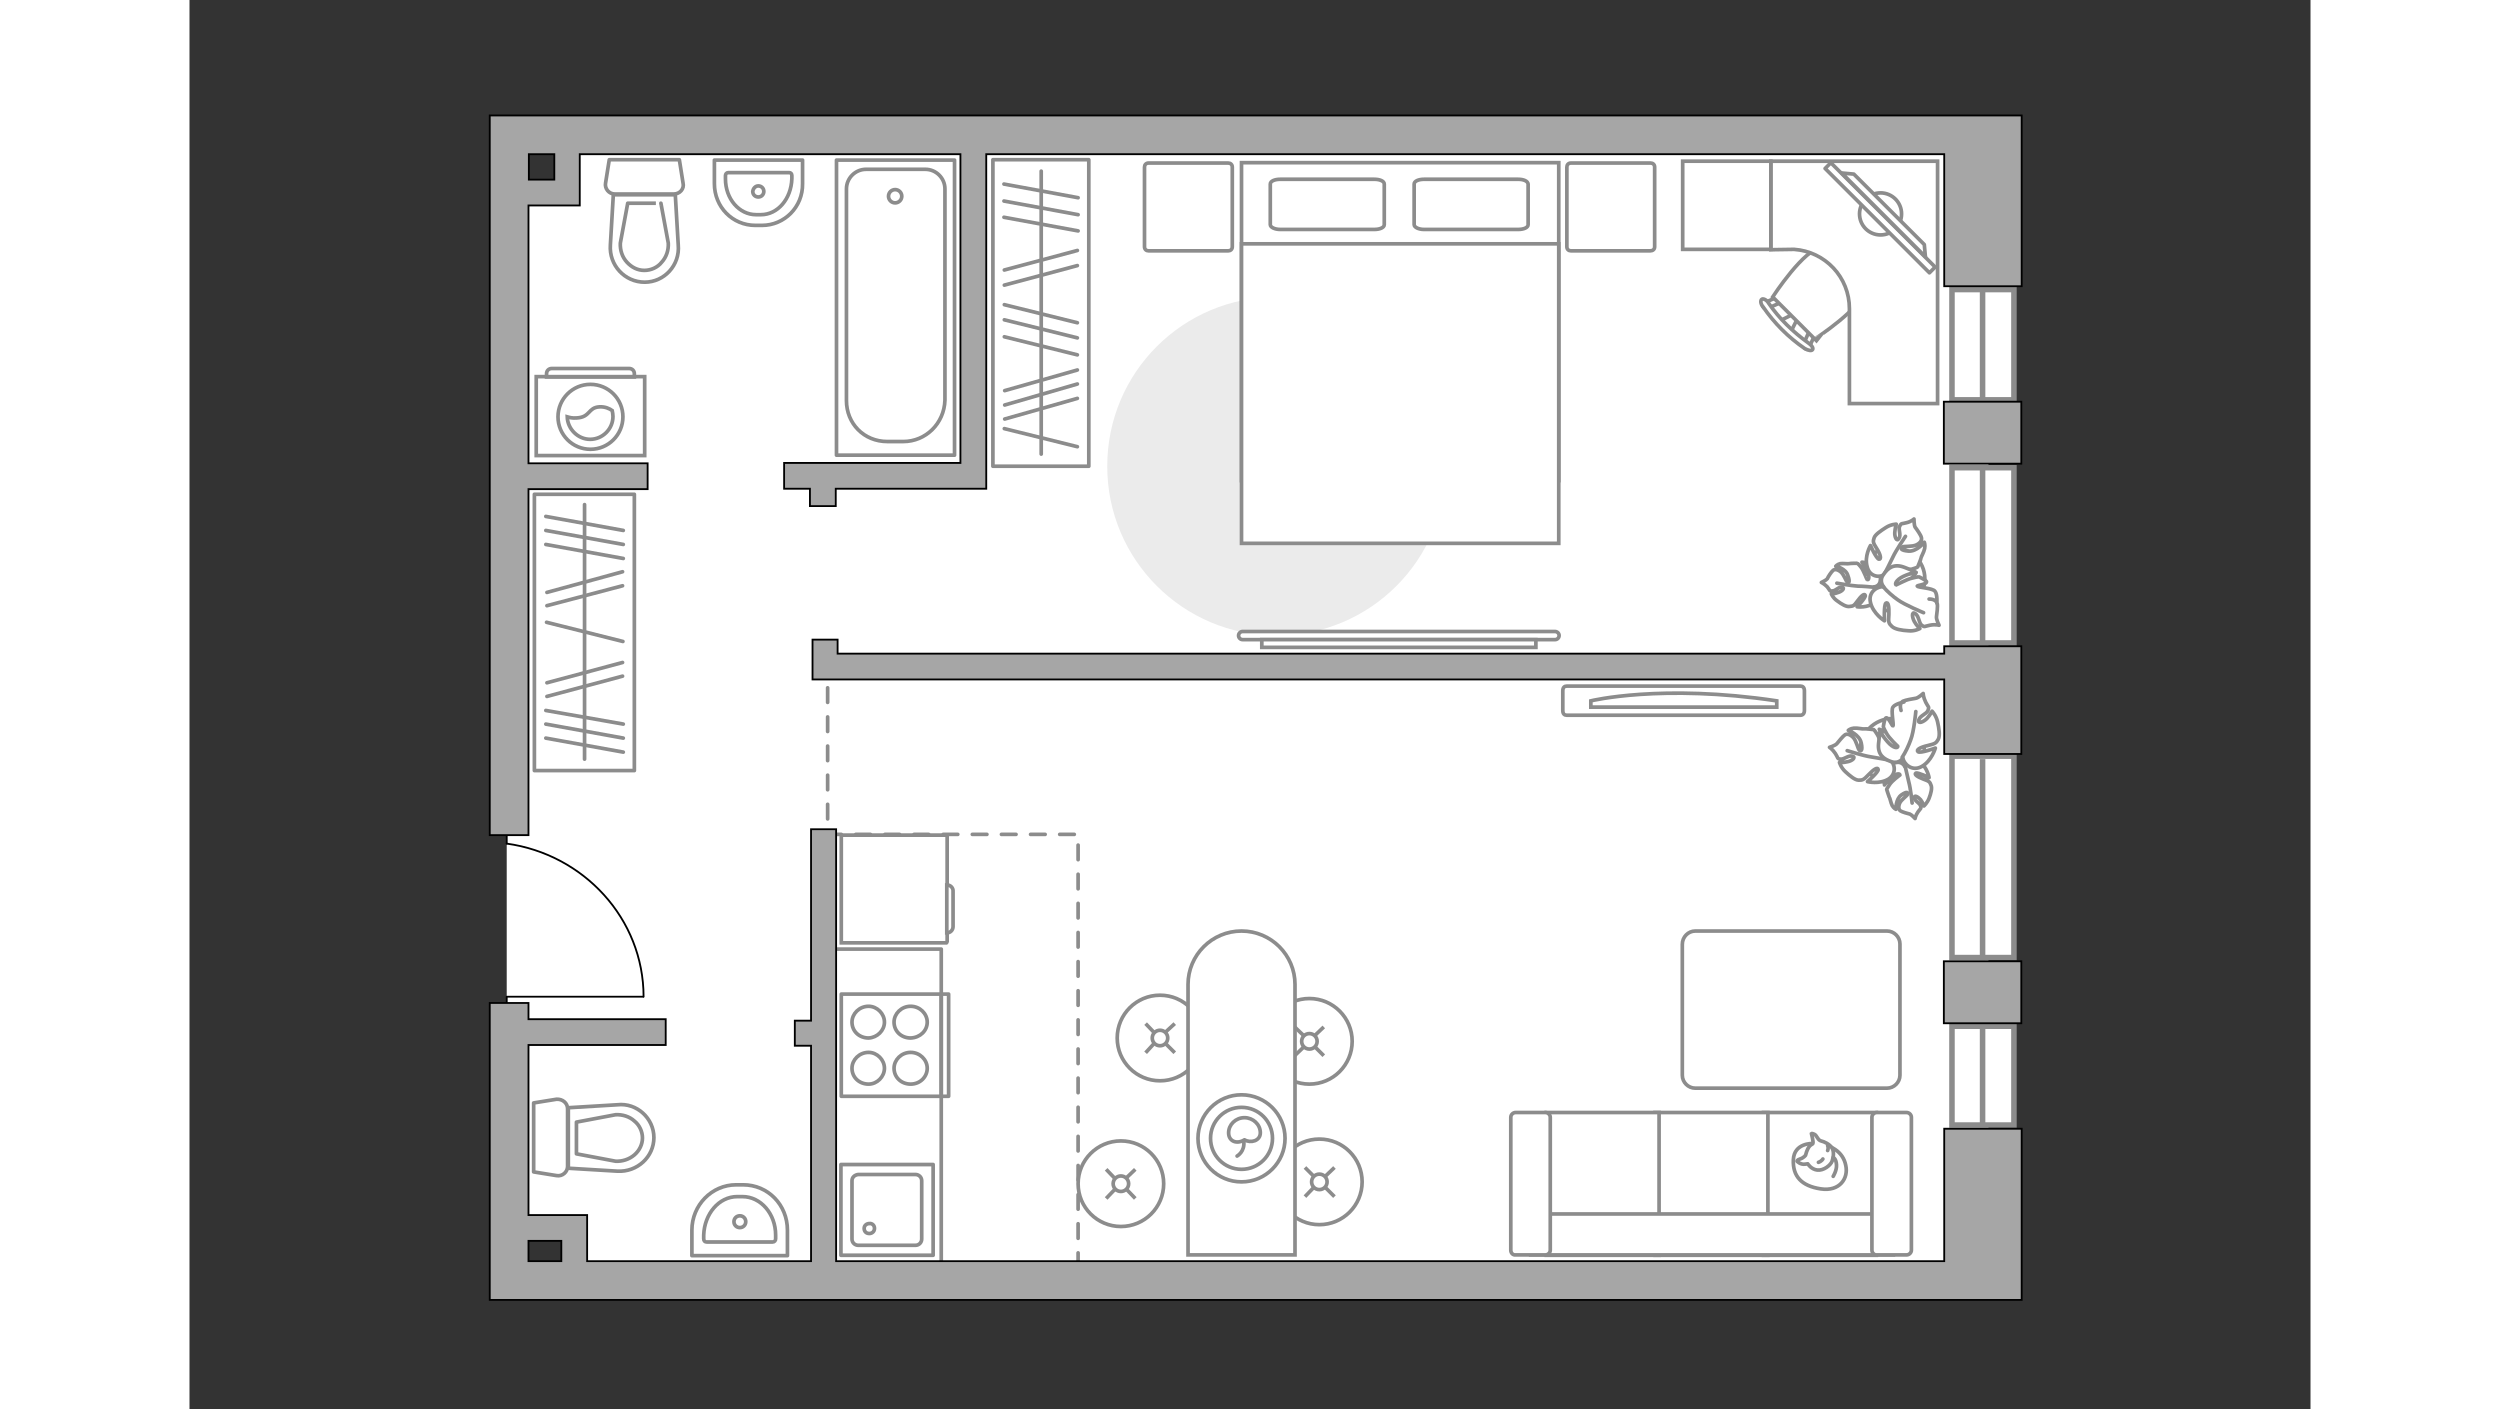 <?xml version="1.0" encoding="utf-8"?>
<!-- Generator: Adobe Illustrator 25.1.0, SVG Export Plug-In . SVG Version: 6.00 Build 0)  -->
<svg version="1.1" id="Слой_1" xmlns="http://www.w3.org/2000/svg" xmlns:xlink="http://www.w3.org/1999/xlink" x="0px" y="0px"
	 viewBox="0 0 575 382" style="enable-background:new 0 0 575 382;" xml:space="preserve" width="660" height="372">
<rect x="0" y="0" width="575" height="382" fill="#333333" stroke="none"/>
<style type="text/css">
	.st0{fill:#FFFFFF;}
	.st1{fill:#EBEBEB;}
	.st2{fill:#FFFFFF;stroke:#8C8C8C;stroke-miterlimit:10;}
	.st3{fill:none;stroke:#8C8C8C;stroke-miterlimit:10;}
	.st4{fill:none;stroke:#8C8C8C;stroke-linecap:round;stroke-linejoin:round;stroke-miterlimit:10;}
	.st5{fill:#FFFFFF;stroke:#8C8C8C;stroke-linecap:round;stroke-linejoin:round;stroke-miterlimit:10;}
	.st6{fill:#FFFFFF;stroke:#8C8C8C;stroke-width:1;stroke-linecap:round;stroke-linejoin:round;stroke-miterlimit:10;}
	.st7{fill:#FFFFFF;stroke:#8C8C8C;stroke-width:1;stroke-linecap:round;stroke-linejoin:round;stroke-miterlimit:10;}
	.st8{fill-rule:evenodd;clip-rule:evenodd;fill:#FFFFFF;fill-opacity:0.1;stroke:#8C8C8C;stroke-miterlimit:10;}
	.st9{fill:#FFFFFF;stroke:#8C8C8C;stroke-width:1.5;stroke-linecap:round;stroke-miterlimit:10;}
	.st10{fill:none;stroke:#8C8C8C;stroke-width:1.5;stroke-miterlimit:10;}
	.st11{fill:none;stroke:#000000;stroke-width:0.5;stroke-linecap:round;stroke-linejoin:round;stroke-miterlimit:10;}
	.st12{fill:none;stroke:#8C8C8C;stroke-linecap:round;stroke-linejoin:round;stroke-miterlimit:10;stroke-dasharray:3.948,3.948;}
	.st13{fill:#A6A6A6;stroke:#000000;stroke-width:0.5;stroke-miterlimit:10;}
</style>
<path class="st0" d="M183,38v-1.5H86v296.4h18.5v14.2h383.2V38H183z M103.6,51.5H88.2V38h15.4V51.5z"/>
<g id="furniture_1_">
	<path id="Vector_4_" class="st1" d="M294.7,172.3c25.4,0,45.9-20.5,45.9-45.9s-20.5-45.9-45.9-45.9s-45.9,20.5-45.9,45.9
		S269.4,172.3,294.7,172.3z"/>
	<g>
		<circle class="st2" cx="303.6" cy="282.3" r="11.6"/>
		<line class="st3" x1="307.5" y1="278.4" x2="305.2" y2="280.6"/>
		<circle class="st2" cx="303.6" cy="282.3" r="2.1"/>
		<line class="st3" x1="302" y1="283.9" x2="299.6" y2="286.2"/>
		<line class="st3" x1="307.5" y1="286.2" x2="305.2" y2="283.9"/>
		<line class="st3" x1="302" y1="280.7" x2="299.6" y2="278.4"/>
	</g>
	<g>
		<circle class="st2" cx="306.3" cy="320.4" r="11.6"/>
		<line class="st3" x1="310.4" y1="316.5" x2="308" y2="318.8"/>
		<circle class="st2" cx="306.3" cy="320.4" r="2.1"/>
		<line class="st3" x1="304.7" y1="322" x2="302.4" y2="324.4"/>
		<line class="st3" x1="310.4" y1="324.4" x2="308" y2="322"/>
		<line class="st3" x1="304.7" y1="318.8" x2="302.4" y2="316.5"/>
	</g>
	<g>
		<circle class="st2" cx="263.1" cy="281.4" r="11.6"/>
		<line class="st3" x1="267.1" y1="277.5" x2="264.7" y2="279.7"/>
		<circle class="st2" cx="263.1" cy="281.4" r="2.1"/>
		<line class="st3" x1="261.4" y1="283" x2="259.2" y2="285.4"/>
		<line class="st3" x1="267.1" y1="285.4" x2="264.7" y2="283"/>
		<line class="st3" x1="261.4" y1="279.8" x2="259.2" y2="277.5"/>
	</g>
	<g>
		<circle class="st2" cx="252.5" cy="320.9" r="11.6"/>
		<line class="st3" x1="256.4" y1="317" x2="254.1" y2="319.2"/>
		<circle class="st2" cx="252.5" cy="320.9" r="2.1"/>
		<line class="st3" x1="250.8" y1="322.5" x2="248.5" y2="324.9"/>
		<line class="st3" x1="256.4" y1="324.9" x2="254.1" y2="322.5"/>
		<line class="st3" x1="250.8" y1="319.4" x2="248.5" y2="317"/>
	</g>
	<g>
		<rect x="93.5" y="134" class="st4" width="27.1" height="74.9"/>
		<line class="st4" x1="96.6" y1="140" x2="117.6" y2="143.8"/>
		<line class="st4" x1="96.6" y1="143.8" x2="117.6" y2="147.6"/>
		<line class="st4" x1="96.6" y1="147.6" x2="117.6" y2="151.4"/>
		<line class="st4" x1="96.6" y1="192.6" x2="117.6" y2="196.3"/>
		<line class="st4" x1="96.6" y1="196.3" x2="117.6" y2="200.1"/>
		<line class="st4" x1="96.6" y1="200.1" x2="117.6" y2="203.9"/>
		<line class="st4" x1="96.9" y1="160.6" x2="117.4" y2="155"/>
		<line class="st4" x1="96.9" y1="164.2" x2="117.4" y2="158.8"/>
		<line class="st4" x1="96.9" y1="185.1" x2="117.4" y2="179.6"/>
		<line class="st4" x1="96.9" y1="188.8" x2="117.4" y2="183.3"/>
		<line class="st4" x1="96.8" y1="168.7" x2="117.5" y2="173.9"/>
		<line class="st4" x1="107.1" y1="136.8" x2="107.1" y2="205.8"/>
	</g>
	<g>
		<rect x="217.8" y="43.3" class="st4" width="26" height="83.1"/>
		<line class="st4" x1="220.8" y1="49.9" x2="240.9" y2="53.6"/>
		<line class="st4" x1="220.8" y1="54.5" x2="240.9" y2="58.2"/>
		<line class="st4" x1="221" y1="105.9" x2="240.7" y2="100.3"/>
		<line class="st4" x1="221" y1="109.8" x2="240.7" y2="104.1"/>
		<line class="st4" x1="221" y1="113.6" x2="240.7" y2="108"/>
		<line class="st4" x1="220.8" y1="58.9" x2="240.9" y2="62.6"/>
		<line class="st4" x1="220.9" y1="73.2" x2="240.7" y2="67.9"/>
		<line class="st4" x1="220.9" y1="77.3" x2="240.7" y2="72"/>
		<line class="st4" x1="220.9" y1="82.6" x2="240.7" y2="87.5"/>
		<line class="st4" x1="220.9" y1="91.3" x2="240.7" y2="96.2"/>
		<line class="st4" x1="220.9" y1="116.2" x2="240.7" y2="121.1"/>
		<line class="st4" x1="220.9" y1="86.7" x2="240.7" y2="91.6"/>
		<line class="st4" x1="230.9" y1="46.4" x2="230.9" y2="123.1"/>
	</g>
	<g>
		<path id="Vector_54_00000050627192432752827250000002139392441358678461_" class="st2" d="M457.3,340.3h-30.6v-38.7h30.6V340.3z"
			/>
		<path id="Vector_55_00000026885455883741028760000006027682164391686330_" class="st2" d="M427.9,340.3h-30.6v-38.7h30.6V340.3z"
			/>
		<path id="Vector_56_00000026852583047985805130000009257156674891459223_" class="st2" d="M398.4,340.3h-30.6v-38.7h30.6V340.3z"
			/>
		<path id="Vector_57_00000083060896772121040180000012033641769297974439_" class="st2" d="M458.9,329.1l2.9,11.1h-98.2v-11.1
			H458.9z"/>
		<path id="Vector_58_00000087381170443976171900000003893660917172961195_" class="st2" d="M456.1,338.9v-36c0-0.7,0.6-1.3,1.3-1.3
			h8.1c0.7,0,1.3,0.6,1.3,1.3v36c0,0.7-0.6,1.3-1.3,1.3h-8.1C456.8,340.3,456.1,339.7,456.1,338.9z"/>
		<path id="Vector_59_00000049940501962101018700000013606769134176695171_" class="st2" d="M358.2,338.9v-36c0-0.7,0.6-1.3,1.3-1.3
			h8.1c0.7,0,1.3,0.6,1.3,1.3v36c0,0.7-0.6,1.3-1.3,1.3h-8.1C358.8,340.3,358.2,339.7,358.2,338.9z"/>
		<g>
			<path class="st5" d="M440,310c0,0-5-0.2-5.2,4.4c-0.2,4.5,2.2,7.1,7.4,7.9c5.2,0.8,7.6-2.9,6.8-6.4C448.3,312.3,445,310,440,310z
				"/>
			<path class="st5" d="M438.1,313.2c0,0-0.5,0.7-1.5,1c-0.9,0.3-0.8,0.6-0.8,0.6s0.9,1,2.2,0.8c0.7-0.1,0.7-0.1,0.7-0.1
				s0.9,1.5,2.6,1.7s3.6-1.3,4-2.4s0.6-2.8-0.1-3.7c-0.6-0.9-2-1.6-2.9-1.8c-0.9-0.2-1.1-1.5-1.8-1.8c-0.7-0.3-0.8-0.2-0.8-0.2
				s0.6,2.3,0.4,2.7C439.9,310.4,438.9,310.1,438.1,313.2z"/>
			<path class="st5" d="M442.8,314.2c0,0-0.3,0.6-1.2,0.9"/>
			<path class="st5" d="M444.1,311.9c0,0,0.3-0.7,0-1.3"/>
			<path class="st4" d="M445.6,313.8c0,0,0.8,0.2,0.9,2c0.1,1.5-0.9,3.1-0.9,3.1"/>
		</g>
	</g>
	<g>
		<path id="Vector_8_00000114038585211030508680000012293290341345202856_" class="st2" d="M205.4,255.3v-28.7
			c0-0.1-0.1-0.2-0.2-0.2h-28.5v29.2h28.5C205.3,255.5,205.4,255.4,205.4,255.3z"/>
		<path id="Vector_9_00000013180309937422403180000014441901665491472046_" class="st2" d="M205.3,239.9v13c1,0,1.7-0.8,1.7-1.7
			v-9.5C207.1,240.7,206.3,239.9,205.3,239.9z"/>
	</g>
	<path id="Vector_90_00000085960271264210524220000016030913847561811598_" class="st2" d="M373.4,186c-0.6,0-1.1,0.3-1.1,1.3v5.3
		c0,1,0.5,1.3,1.1,1.3h63.3c0.6,0,1.1-0.4,1.1-1.3v-5.3c0-1-0.5-1.3-1.1-1.3H373.4z"/>
	<path id="Vector_91_00000117663537194980819940000006859859672310857142_" class="st2" d="M430.3,191.7h-50.4V190
		c0,0,19.1-4.7,50.4,0V191.7z"/>
	<g>
		<path id="Vector_60_00000173875709912251074800000007953009619991402632_" class="st2" d="M465,211.5c-4.4,1.9-9.5-0.2-11.4-4.6
			c-1.9-4.4,0.2-9.5,4.6-11.4s9.5,0.2,11.4,4.6C471.5,204.5,469.4,209.6,465,211.5z"/>
		<path class="st5" d="M465,207.8c0,0-0.6-1.4-2.3-1.1c-1.7,0.3-3.1,1.1-3.2,3.5s0,2.6,0,2.6s1.5-2.1,2.8-2.7c1.2-0.6,1.4-0.1,1.4,0
			c-0.1,0.1-2.1,1.5-2.8,2.6c-0.7,1-0.8,1.3-0.8,1.3s0.6,1.9,0.7,2.1c0.2,0.2,0.4,1.5,0.8,2.3c0.4,0.7,1,1,1,1s-0.1-2.8,1.5-3.9
			c1.6-1.1,1.8-0.6,1.7-0.2c-0.1,0.4-1.8,1.5-2.2,2.5c-0.4,1-0.2,1.7,0.2,2s2.1,0.8,2.6,0.9c0.5,0.2,1.4,1.2,1.4,1.2
			s0.1-0.8,0.8-1.8c0.7-1,0.9-0.8,0.7-1.6c-0.2-0.8-1.6-1.3-1.7-2.2s1-0.3,1.7,0.5c0.6,0.8,0.9,1.7,0.9,1.7s0.9-0.8,1.4-2.1
			s0.9-2.8,0.5-3.6c-0.3-0.8-0.4-1-2.1-1.6c-1.6-0.6-2.5-1.3-2-1.6s3.6,1.2,3.6,1.2s-0.5-2.8-2.5-4.2
			C467.2,205,465.3,206.6,465,207.8z"/>
		<path class="st4" d="M467,217.7c0,0-0.4-3.9-0.9-5.7c-0.3-1.2-0.8-3.4-1-4.3c-0.3-1.3-1-2.5-2-3.5"/>
		<path class="st5" d="M461,206c0,0,1.8,0,2.2-2c0.4-1.9,0.3-3.9-2.3-5.1c-2.6-1.2-2.8-1.2-2.8-1.2s1.5,2.6,1.6,4.2
			c0.1,1.6-0.5,1.6-0.6,1.5s-0.7-2.9-1.5-4.2s-1-1.4-1-1.4s-2.3-0.3-2.6-0.2c-0.4,0.1-1.8-0.3-2.8-0.2s-1.5,0.6-1.5,0.6
			s3,1.1,3.5,3.4c0.5,2.3-0.2,2.3-0.5,2c-0.4-0.3-0.8-2.6-1.7-3.5s-1.7-1-2.2-0.7s-1.8,1.9-2.2,2.4s-2,1-2,1s0.8,0.5,1.6,1.7
			c0.8,1.2,0.4,1.4,1.4,1.5s2.1-1.1,3.2-0.8s-0.1,1.3-1.3,1.5c-1.2,0.3-2.2,0.2-2.2,0.2s0.4,1.4,1.6,2.5s2.6,2.3,3.6,2.3
			s1.3,0,2.7-1.5s2.5-2.1,2.6-1.4c0.1,0.7-2.9,3.3-2.9,3.3s3.2,0.8,5.7-0.7C463,209.6,462.2,206.8,461,206z"/>
		<path class="st4" d="M449.4,203.5c0,0,4.4,1.4,6.5,1.7c1.4,0.2,4,0.7,5.1,0.9c1.6,0.3,3.2,0.1,4.6-0.5"/>
		<g>
			<path class="st5" d="M464,192.6c-0.4-1.4-0.1-2.1,0.5-2.5c0.6-0.3,2.8-0.7,3.5-0.8s2-1.3,2-1.3s0,1,0.7,2.4s1,1.1,0.6,2.2
				c-0.4,1-2.2,1.4-2.5,2.6c-0.3,1.2,1.3,0.5,2.2-0.4c0.9-1,1.4-2,1.4-2s1.1,1.1,1.5,2.9c0.4,1.8,0.7,3.7,0.2,4.7
				c-0.6,1-0.7,1.2-2.8,1.7c-2.2,0.5-3.3,1.2-2.7,1.7s4.7-1,4.7-1s-1,3.5-3.7,5s-4.9-0.8-5.1-2.3c0,0-1,1.7-3.1,1s-3.8-1.9-3.5-4.9
				c0.3-3.1,0.4-3.3,0.4-3.3s1.7,2.8,3.1,3.8s1.8,0.4,1.7,0.2c-0.1-0.1-2.4-2.2-3.1-3.6c-0.8-1.4-0.8-1.7-0.8-1.7s0.3-2.4,0.8-2.4
				c0.7,0,1.6,2.3,1.8,2.2c0.3-0.3-0.6-4.2,0-5.1s3-1.4,3-1.4"/>
			<path class="st4" d="M468,192.9c0,0-0.5,5.5-1.4,7.7c-0.5,1.4-1.4,3.4-2.3,4.7"/>
		</g>
	</g>
	<g>
		<path id="Vector_60_00000052798495220729562020000012289279306910604672_" class="st2" d="M453.2,158c-0.5-4.7,2.9-9.1,7.6-9.6
			c4.7-0.5,9.1,2.9,9.6,7.6c0.5,4.7-2.9,9.1-7.6,9.6C458.1,166.2,453.7,162.8,453.2,158z"/>
		<path class="st5" d="M456.7,159.1c0,0,1.6-0.1,1.7-1.9c0.1-1.7-0.2-3.3-2.5-4.1c-2.3-0.8-2.5-0.7-2.5-0.7s1.5,2.1,1.8,3.4
			c0.2,1.4-0.2,1.4-0.4,1.3c-0.1,0-0.9-2.4-1.7-3.4c-0.8-1-1-1-1-1s-1.9,0-2.2,0.1c-0.3,0.1-1.6-0.1-2.4,0c-0.8,0.2-1.2,0.7-1.2,0.7
			s2.8,0.6,3.3,2.6c0.7,1.9,0.1,2-0.2,1.7c-0.3-0.2-0.9-2.1-1.8-2.8c-0.9-0.7-1.6-0.7-2-0.4c-0.5,0.4-1.4,1.8-1.6,2.3
			c-0.3,0.4-1.6,1-1.6,1s0.7,0.3,1.6,1.2c0.8,1,0.5,1.2,1.4,1.1c0.9,0,1.7-1.2,2.6-1s0,1.1-1,1.4c-1,0.4-1.9,0.4-1.9,0.4
			s0.4,1.1,1.6,1.9c1.2,0.9,2.5,1.7,3.4,1.5c0.9-0.1,1.1-0.1,2.1-1.5s1.9-2.1,2.1-1.5c0.2,0.6-2.2,3.1-2.2,3.1s2.9,0.4,4.7-1.2
			C458.8,161.9,457.8,159.7,456.7,159.1z"/>
		<path class="st4" d="M446.6,158.1c0,0,3.9,0.7,5.7,0.8c1.2,0,3.5,0.2,4.4,0.3c1.4,0.1,2.7-0.3,3.9-0.9"/>
		<path class="st5" d="M459.5,155.7c0,0-0.5,1.8,1.2,2.6c1.8,0.9,3.7,1.3,5.5-0.8c1.9-2.1,1.9-2.3,1.9-2.3s-2.9,0.7-4.4,0.3
			c-1.6-0.4-1.3-0.9-1.2-1s2.9,0.2,4.4-0.2c1.4-0.4,1.6-0.6,1.6-0.6s0.9-2.1,0.9-2.4c0-0.3,0.8-1.6,1-2.6c0.2-1-0.1-1.7-0.1-1.7
			s-2,2.6-4.3,2.4c-2.3-0.2-2.1-0.8-1.7-1.1c0.4-0.3,2.7,0,3.9-0.6c1.2-0.6,1.5-1.4,1.3-2c-0.1-0.6-1.3-2.3-1.7-2.8
			c-0.3-0.6-0.3-2.2-0.3-2.2s-0.7,0.7-2,1c-1.4,0.4-1.4,0-1.9,1c-0.4,0.9,0.5,2.3-0.2,3.3c-0.6,1-1.2-0.5-1.1-1.7
			c0.1-1.3,0.4-2.2,0.4-2.2s-1.4,0-2.8,0.9c-1.4,0.9-2.9,1.9-3.2,2.8c-0.3,1-0.4,1.2,0.7,2.9c1.1,1.7,1.3,3,0.6,2.9
			c-0.7-0.1-2.3-3.7-2.3-3.7s-1.7,2.9-0.9,5.7C455.5,156.6,458.5,156.6,459.5,155.7z"/>
		<path class="st4" d="M465.2,145.4c0,0-2.6,3.8-3.5,5.8c-0.6,1.3-1.8,3.6-2.3,4.6c-0.7,1.5-1,3.1-0.8,4.6"/>
		<g>
			<path class="st5" d="M471.6,162.4c1.4,0,2,0.6,2.2,1.2c0.2,0.7-0.1,2.8-0.2,3.6c-0.1,0.7,0.7,2.3,0.7,2.3s-1-0.3-2.5,0
				c-1.5,0.3-1.4,0.6-2.2,0s-0.7-2.5-1.8-3.2c-1-0.6-0.8,1.1-0.2,2.2c0.6,1.1,1.5,1.9,1.5,1.9s-1.4,0.8-3.1,0.6
				c-1.8-0.1-3.7-0.4-4.5-1.2s-1-1-0.8-3.2c0.1-2.2-0.2-3.5-0.8-3.1c-0.6,0.4-0.4,4.8-0.4,4.8s-3.1-1.9-3.8-5
				c-0.7-3,2.2-4.5,3.6-4.2c0,0-1.4-1.5-0.1-3.3c1.2-1.8,2.8-3.1,5.7-2c2.9,1.1,3,1.3,3,1.3s-3.2,0.8-4.5,1.9
				c-1.3,1.1-0.8,1.6-0.7,1.6s2.8-1.6,4.4-1.9c1.5-0.4,1.8-0.3,1.8-0.3s2.2,1,2,1.4c-0.2,0.7-2.7,0.9-2.5,1.1
				c0.2,0.4,4.2,0.5,4.8,1.4c0.7,0.8,0.5,3.3,0.5,3.3"/>
			<path class="st4" d="M470.1,166.1c0,0-5.1-2.1-7-3.5c-1.3-0.9-2.9-2.3-3.9-3.5"/>
		</g>
	</g>
	<path class="st2" d="M285.2,252.4L285.2,252.4c8,0,14.5,6.5,14.5,14.5v73.3h-29v-73.3C270.7,258.9,277.2,252.4,285.2,252.4z"/>
	<circle class="st4" cx="285.2" cy="308.6" r="11.8"/>
	<circle class="st4" cx="285.2" cy="308.6" r="8.4"/>
	<path class="st4" d="M281.7,307.1c0-2.2,1.9-4.1,4.3-4.1c2.3,0,4.3,1.8,4.3,4.1c0,2.2-2.6,2.9-4.3,1.9
		C283.9,310.3,281.7,309.4,281.7,307.1z"/>
	<path class="st4" d="M284,313.4c0,0,2.2-1.2,1.8-4.1"/>
	<path class="st2" d="M408.2,252.4h52c1.9,0,3.5,1.6,3.5,3.5v35.6c0,1.9-1.6,3.5-3.5,3.5h-52c-1.9,0-3.5-1.6-3.5-3.5V256
		C404.7,254,406.3,252.4,408.2,252.4z"/>
	<g>
		<path id="Vector_98_4_" class="st2" d="M285.2,130.3h86V44.1h-86V130.3z"/>
		<path id="Vector_99_4_" class="st2" d="M371.2,147.3h-86V66.1h75.8h10.2v11L371.2,147.3L371.2,147.3z"/>
		<path id="Vector_100_4_" class="st4" d="M321.2,48.6h-25.5c-1.5,0-2.7,0.5-2.7,1.3v11c0,0.7,1.2,1.3,2.7,1.3h25.5
			c1.5,0,2.7-0.5,2.7-1.3v-11C323.9,49.1,322.7,48.6,321.2,48.6z"/>
		<path id="Vector_101_4_" class="st4" d="M360.2,48.6h-25.5c-1.5,0-2.7,0.5-2.7,1.3v11c0,0.7,1.2,1.3,2.7,1.3h25.5
			c1.5,0,2.7-0.5,2.7-1.3v-11C362.8,49.1,361.7,48.6,360.2,48.6z"/>
	</g>
	<path id="Vector_5_4_" class="st5" d="M282.7,66.9V45.3c0-0.7-0.5-1.1-1.1-1.1H260c-0.7,0-1.1,0.5-1.1,1.1v21.6
		c0,0.7,0.5,1.1,1.1,1.1h21.6C282.2,68,282.7,67.6,282.7,66.9z"/>
	<path id="Vector_5_00000053544588702228038310000009755223939609898904_" class="st5" d="M397.2,66.9V45.3c0-0.7-0.5-1.1-1.1-1.1
		h-21.6c-0.7,0-1.1,0.5-1.1,1.1v21.6c0,0.7,0.5,1.1,1.1,1.1H396C396.7,68,397.2,67.6,397.2,66.9z"/>
	<g>
		<path class="st2" d="M285.5,173.4c-0.6,0-1.1-0.5-1.1-1.1s0.5-1.1,1.1-1.1h84.7c0.6,0,1.1,0.5,1.1,1.1s-0.5,1.1-1.1,1.1H285.5z"/>
		<rect x="290.7" y="173.4" class="st2" width="74.3" height="2.1"/>
	</g>
	<g>
		<g id="Group_2_16_">
			<g id="Group_3_16_">
				<path id="Vector_10_16_" class="st2" d="M434.1,90l2.1-4.2l-0.9-0.9l-4.2,2.1L434.1,90z"/>
			</g>
			<g id="Group_4_16_">
				<path id="Vector_11_16_" class="st2" d="M431.2,80.8c-0.3-0.3-0.7-0.4-0.9-0.2l-3.6,1.6c-0.4,0.2-0.4,0.5-0.1,1s0.8,0.6,1,0.5
					l3.6-1.6c0.4-0.2,0.4-0.5,0.1-1C431.3,80.9,431.3,80.9,431.2,80.8z"/>
			</g>
			<g id="Group_5_16_">
				<path id="Vector_12_16_" class="st2" d="M440.3,89.9c-0.1-0.1-0.1-0.1-0.2-0.2c-0.5-0.3-0.8-0.3-1,0.1l-1.6,3.6
					c-0.2,0.4,0.1,0.8,0.5,1.1c0.5,0.3,0.8,0.3,1-0.1l1.6-3.6C440.6,90.6,440.5,90.1,440.3,89.9z"/>
			</g>
			<path id="Vector_13_16_" class="st2" d="M454,78.5c0-4-7.4-11.4-11.4-11.4c-4.7,0-13.4,13.4-13.4,13.4l11.4,11.4
				C440.6,91.9,454,83.2,454,78.5z"/>
			<path id="Vector_14_16_" class="st2" d="M438.9,93c-4.2-3-8-6.7-10.8-10.8c-0.5-0.9-1.4-1.3-1.8-1.1c-0.5,0.3-0.4,1.3,0.3,2.1
				c3,4.4,6.9,8.3,11.3,11.3c0.9,0.5,1.8,0.7,2.1,0.3C440.3,94.4,439.8,93.6,438.9,93z"/>
		</g>
		<path class="st2" d="M435,67.6c8.4,0.6,15,7.5,15,16.1v25.7h23.9v-53V43.7l0,0l0,0h-38.8h-1.2h-5.2v24L435,67.6L435,67.6L435,67.6
			z"/>
		<rect x="404.8" y="43.7" class="st2" width="23.9" height="23.9"/>
		<g>
			
				<ellipse transform="matrix(0.995 -9.854089e-02 9.854089e-02 0.995 -3.484 45.462)" class="st6" cx="458.5" cy="58" rx="5.7" ry="5.7"/>
			<g>
				
					<rect x="457.3" y="39" transform="matrix(0.707 -0.707 0.707 0.707 92.525 341.414)" class="st7" width="2.2" height="40"/>
				<polygon class="st5" points="470.3,66.3 451.2,47.2 447.9,46.9 470.6,69.6 				"/>
			</g>
		</g>
	</g>
	<g>
		<g>
			<path class="st2" d="M123.4,102.1H94v21.4h29.4V102.1z"/>
			<path class="st8" d="M119.2,99.9h-21c-0.8,0-1.4,0.6-1.4,1.4v0.9h23.8v-0.9C120.6,100.5,120,99.9,119.2,99.9z"/>
		</g>
		<g>
			<circle class="st2" cx="108.7" cy="113" r="8.8"/>
			<path class="st2" d="M111.1,110.3c-3.1,0.2-2.4,2.8-6.1,3c-1.2,0.1-1.9-0.1-2.6-0.3c0.1,3.3,2.9,6.1,6.2,6.1
				c3.4,0,6.2-2.8,6.2-6.2c0-0.5-0.1-1.1-0.2-1.6C113.9,110.8,112.7,110.2,111.1,110.3z"/>
		</g>
	</g>
	<polyline class="st4" points="173,257.3 203.8,257.3 203.8,347.1 	"/>
</g>
<g id="windows_1_">
	<g>
		<rect x="477.8" y="278.2" class="st9" width="16.8" height="26.8"/>
		<line class="st10" x1="486.1" y1="278.5" x2="486.1" y2="305.3"/>
	</g>
	<g>
		<rect x="477.8" y="205" class="st9" width="16.8" height="54.6"/>
		<line class="st10" x1="486.1" y1="205.8" x2="486.1" y2="260.3"/>
	</g>
	<g>
		<rect x="477.8" y="126.8" class="st9" width="16.8" height="47.5"/>
		<line class="st10" x1="486.1" y1="127.4" x2="486.1" y2="174.8"/>
	</g>
	<g>
		<rect x="477.8" y="78.5" class="st9" width="16.8" height="29.9"/>
		<line class="st10" x1="486.1" y1="78.8" x2="486.1" y2="108.7"/>
	</g>
</g>
<g id="plan">
	<g id="Group_34_00000046331231129762298950000017079021075552566410_">
		<path id="Vector_158_00000010278448914344200620000003524640960491090826_" class="st11" d="M123,270.2H86v1.6"/>
		<path id="Vector_159_00000134212178088612737240000014810426007109718672_" class="st11" d="M86,226.2v2.5"/>
		<path id="Vector_160_00000114072328635105452150000008426665261928303268_" class="st11" d="M86,228.7
			c20.9,2.9,37.1,20.4,37.1,41.5"/>
	</g>
	<g id="Group_26_00000132799233604568363520000002703572612298621844_">
		<path id="Vector_130_00000137835384631408729520000010209202234468636600_" class="st4" d="M131.3,52.6h-16c-1.6,0-2.8-1.5-2.5-3
			l1-6.3h19l1,6.3C134.2,51.2,132.9,52.6,131.3,52.6z"/>
		<path id="Vector_131_00000031919710915172272290000005674908802568875186_" class="st4" d="M123.4,76.5c-5.4,0-9.7-4.6-9.3-10.1
			l0.8-13.6h16.8l0.8,13.6C133,71.9,128.7,76.5,123.4,76.5z"/>
		<path id="Vector_132_00000031900068758589713710000002372361955590352015_" class="st4" d="M118.8,55.1l-2,10.8
			c-0.1,1.9,0.5,3.8,1.8,5.2s2.9,2.2,4.7,2.2c1.8,0,3.6-0.8,4.7-2.2c1.3-1.4,1.9-3.3,1.8-5.2l-2-10.8
			C127.9,55.1,118.8,55.1,118.8,55.1z"/>
	</g>
	<g>
		<path id="Vector_133_00000045597466611258992100000011026108084763979964_" class="st4" d="M154.9,58.2h-1.3
			c-4.6,0-8.3-4.3-8.3-9.7v-0.9c0-0.4,0.3-0.8,0.7-0.8h16.6c0.4,0,0.7,0.3,0.7,0.8v0.9C163.1,53.9,159.5,58.2,154.9,58.2z"/>
		<path id="Vector_134_00000090998665220021740870000011833064231950539935_" class="st4" d="M155.2,61.1h-1.8
			c-6.2,0-11.1-5-11.1-11.3v-6.4h23.9v6.4C166.3,56.1,161.3,61.1,155.2,61.1z"/>
		<path class="st4" d="M154.2,50.4c0.8,0,1.5,0.6,1.5,1.5c0,0.8-0.6,1.5-1.5,1.5c-0.8,0-1.5-0.6-1.5-1.5
			C152.8,51.1,153.4,50.4,154.2,50.4z"/>
	</g>
	<g id="Group_26_00000097478799207949557250000004988177946204359855_">
		<path id="Vector_130_00000093896582307722326060000012886615360888167588_" class="st4" d="M102.5,300.6v15.6c0,1.5-1.4,2.8-3,2.5
			l-6.2-1V299l6.2-1C101.1,297.9,102.5,299,102.5,300.6z"/>
		<path id="Vector_131_00000145770787211620172930000016279845251871860404_" class="st4" d="M125.9,308.4c0,5.2-4.5,9.4-9.9,9.1
			l-13.3-0.8v-16.4l13.3-0.8C121.3,298.9,125.9,303.2,125.9,308.4z"/>
		<path id="Vector_132_00000058580898422747175090000001541917508285102776_" class="st4" d="M104.9,312.8l10.6,2
			c1.8,0.1,3.7-0.5,5.1-1.7c1.4-1.2,2.2-2.9,2.2-4.6c0-1.7-0.8-3.5-2.2-4.6c-1.3-1.2-3.2-1.8-5.1-1.7l-10.6,2V312.8z"/>
	</g>
	<g>
		<path id="Vector_133_00000173839394618936946460000014217900353131885237_" class="st4" d="M148.5,324.4h1.4c5,0,9,4.7,9,10.4v1
			c0,0.5-0.3,0.9-0.8,0.9h-17.9c-0.5,0-0.8-0.3-0.8-0.9v-1C139.6,329.1,143.5,324.4,148.5,324.4z"/>
		<path id="Vector_134_00000183971309593635729640000016281341629417324724_" class="st4" d="M148.2,321.2h1.9c6.7,0,12,5.4,12,12.3
			v6.9h-25.9v-6.9C136.2,326.7,141.6,321.2,148.2,321.2z"/>
		<path class="st4" d="M149.2,332.8c-0.9,0-1.6-0.7-1.6-1.6s0.7-1.6,1.6-1.6c0.9,0,1.6,0.7,1.6,1.6S150.1,332.8,149.2,332.8z"/>
	</g>
	<g>
		<path id="Vector_135_00000173146158651908532290000015902344626603840429_" class="st4" d="M175.4,123.4v-80h32v80H175.4z"/>
		<path id="Vector_136_00000030478448824525074340000017836742906562504078_" class="st4" d="M193.5,119.7h-4.3
			c-6.4,0-11.1-4.9-11.1-11.1V51.2c0-2.9,2.4-5.3,5.3-5.3h16.1c2.9,0,5.3,2.4,5.3,5.3v57.3C204.6,114.8,199.6,119.7,193.5,119.7z"/>
		<circle class="st4" cx="191.3" cy="53.2" r="1.8"/>
	</g>
	<g>
		<g id="Group_27_00000156574819055688939140000000270908880089309612_">
			<path id="Vector_140_00000021114317857357621550000016303787632614566798_" class="st4" d="M201.6,340.3v-24.6h-25v24.6H201.6z"
				/>
		</g>
		<g>
			<path id="Vector_139_00000017511849480720691630000004303521049937419443_" class="st4" d="M185.7,333c0,0.9-0.7,1.4-1.4,1.4
				c-0.9,0-1.4-0.6-1.4-1.4c0-0.8,0.7-1.3,1.4-1.3C185.1,331.6,185.7,332.2,185.7,333z"/>
			<path id="Vector_141_00000086674885443489511930000007534441614316319679_" class="st4" d="M179.6,320.1v15.8
				c0,1,0.8,1.7,1.7,1.7h15.5c1,0,1.7-0.8,1.7-1.7v-15.8c0-1-0.8-1.7-1.7-1.7h-15.5C180.4,318.5,179.6,319.1,179.6,320.1z"/>
		</g>
	</g>
	<g>
		<g>
			<path id="Vector_142_00000023248059658400320450000010744780642693955004_" class="st4" d="M176.7,269.5v27.7h29.1v-27.7H176.7z"
				/>
			<g id="Group_28_00000150782897834552699460000012074754999261825681_">
				<g id="Group_29_00000159455876119742262040000000546055635875383684_">
					<path id="Vector_143_00000107578927952323524790000000905970707278774436_" class="st4" d="M188.4,289.6c0-2.3-2-4.3-4.3-4.3
						c-2.5,0-4.5,2-4.5,4.3c0,2.5,2,4.3,4.5,4.3C186.4,293.9,188.4,291.9,188.4,289.6z"/>
					<path id="Vector_144_00000068653931118877576130000014830192517418083262_" class="st4" d="M200,289.6c0-2.3-2-4.3-4.5-4.3
						s-4.5,2-4.5,4.3c0,2.5,2,4.3,4.5,4.3C198.1,293.9,200,291.9,200,289.6z"/>
				</g>
				<g id="Group_30_00000096049788065104500220000000680420838742602158_">
					<path id="Vector_145_00000087393697533474985450000008484378259010024890_" class="st4" d="M188.4,277.1c0-2.3-2-4.3-4.3-4.3
						c-2.5,0-4.5,2-4.5,4.3c0,2.5,2,4.3,4.5,4.3C186.4,281.3,188.4,279.4,188.4,277.1z"/>
					<path id="Vector_146_00000134965696148157214650000007283574251241738421_" class="st4" d="M200,277.1c0-2.3-2-4.3-4.5-4.3
						s-4.5,2-4.5,4.3c0,2.5,2,4.3,4.5,4.3C198.1,281.3,200,279.4,200,277.1z"/>
				</g>
			</g>
		</g>
		<line class="st4" x1="203.8" y1="297" x2="203.8" y2="269.5"/>
	</g>
	<polyline class="st12" points="240.9,343.6 240.9,226.2 173,226.2 173,179.6 	"/>
	<rect x="475.6" y="260.6" class="st13" width="21" height="16.8"/>
	<rect x="475.6" y="108.9" class="st13" width="21" height="16.8"/>
	<g>
		<polygon class="st13" points="175.7,184.2 175.8,184.2 175.8,184.2 475.7,184.2 475.7,204.4 496.6,204.4 496.6,175.2 475.7,175.2 
			475.7,177.2 175.7,177.2 175.7,173.4 168.9,173.4 168.9,177.2 168.9,177.2 168.9,184.2 168.9,184.2 		"/>
		<path class="st13" d="M475.7,306v35.9H175.3v-58.4v-4.4v-2.4l0,0v-51.9h-6.8v51.9h-4.4v6.8h4.4v58.4h-60.7v-12.5H91.9v-46.1h37.2
			v-7H91.9v-4.4H81.4v75v5.5h394.3h21V306H475.7z M100.8,341.9h-8.9v-5.5h8.9V341.9z"/>
	</g>
	<path class="st13" d="M481.7,31.3h-6H81.4v10.5v83.3v5.8v1.7v1v92.8h10.5v-93.8h32.3v-7H91.9V55.7h13.9V41.8H209v83.7h-33.8h-7h-7
		v7h7v4.7h7v-4.7H209h7v-7V41.8h259.7v35.8h21V40.3v-7.5v-1.5H481.7z M98.9,48.7H92v-6.9h6.9V48.7z"/>
</g>
<g id="points">
	<path id="bedroom_x5F_2" class="st4" d="M347.4,112.8"/>
	<path id="bedroom_x5F_1_00000026886181713703163670000011051839195688055691_" class="st4" d="M347.4,252.9"/>
	<path id="hallway" class="st4" d="M142.3,222"/>
	<path id="kitchen_00000132772170798437175980000009448353298171770555_" class="st4" d="M224.3,293"/>
	<path id="wc" class="st4" d="M145.3,303"/>
	<path id="bathroom" class="st4" d="M150.8,91.3"/>
</g>
</svg>
